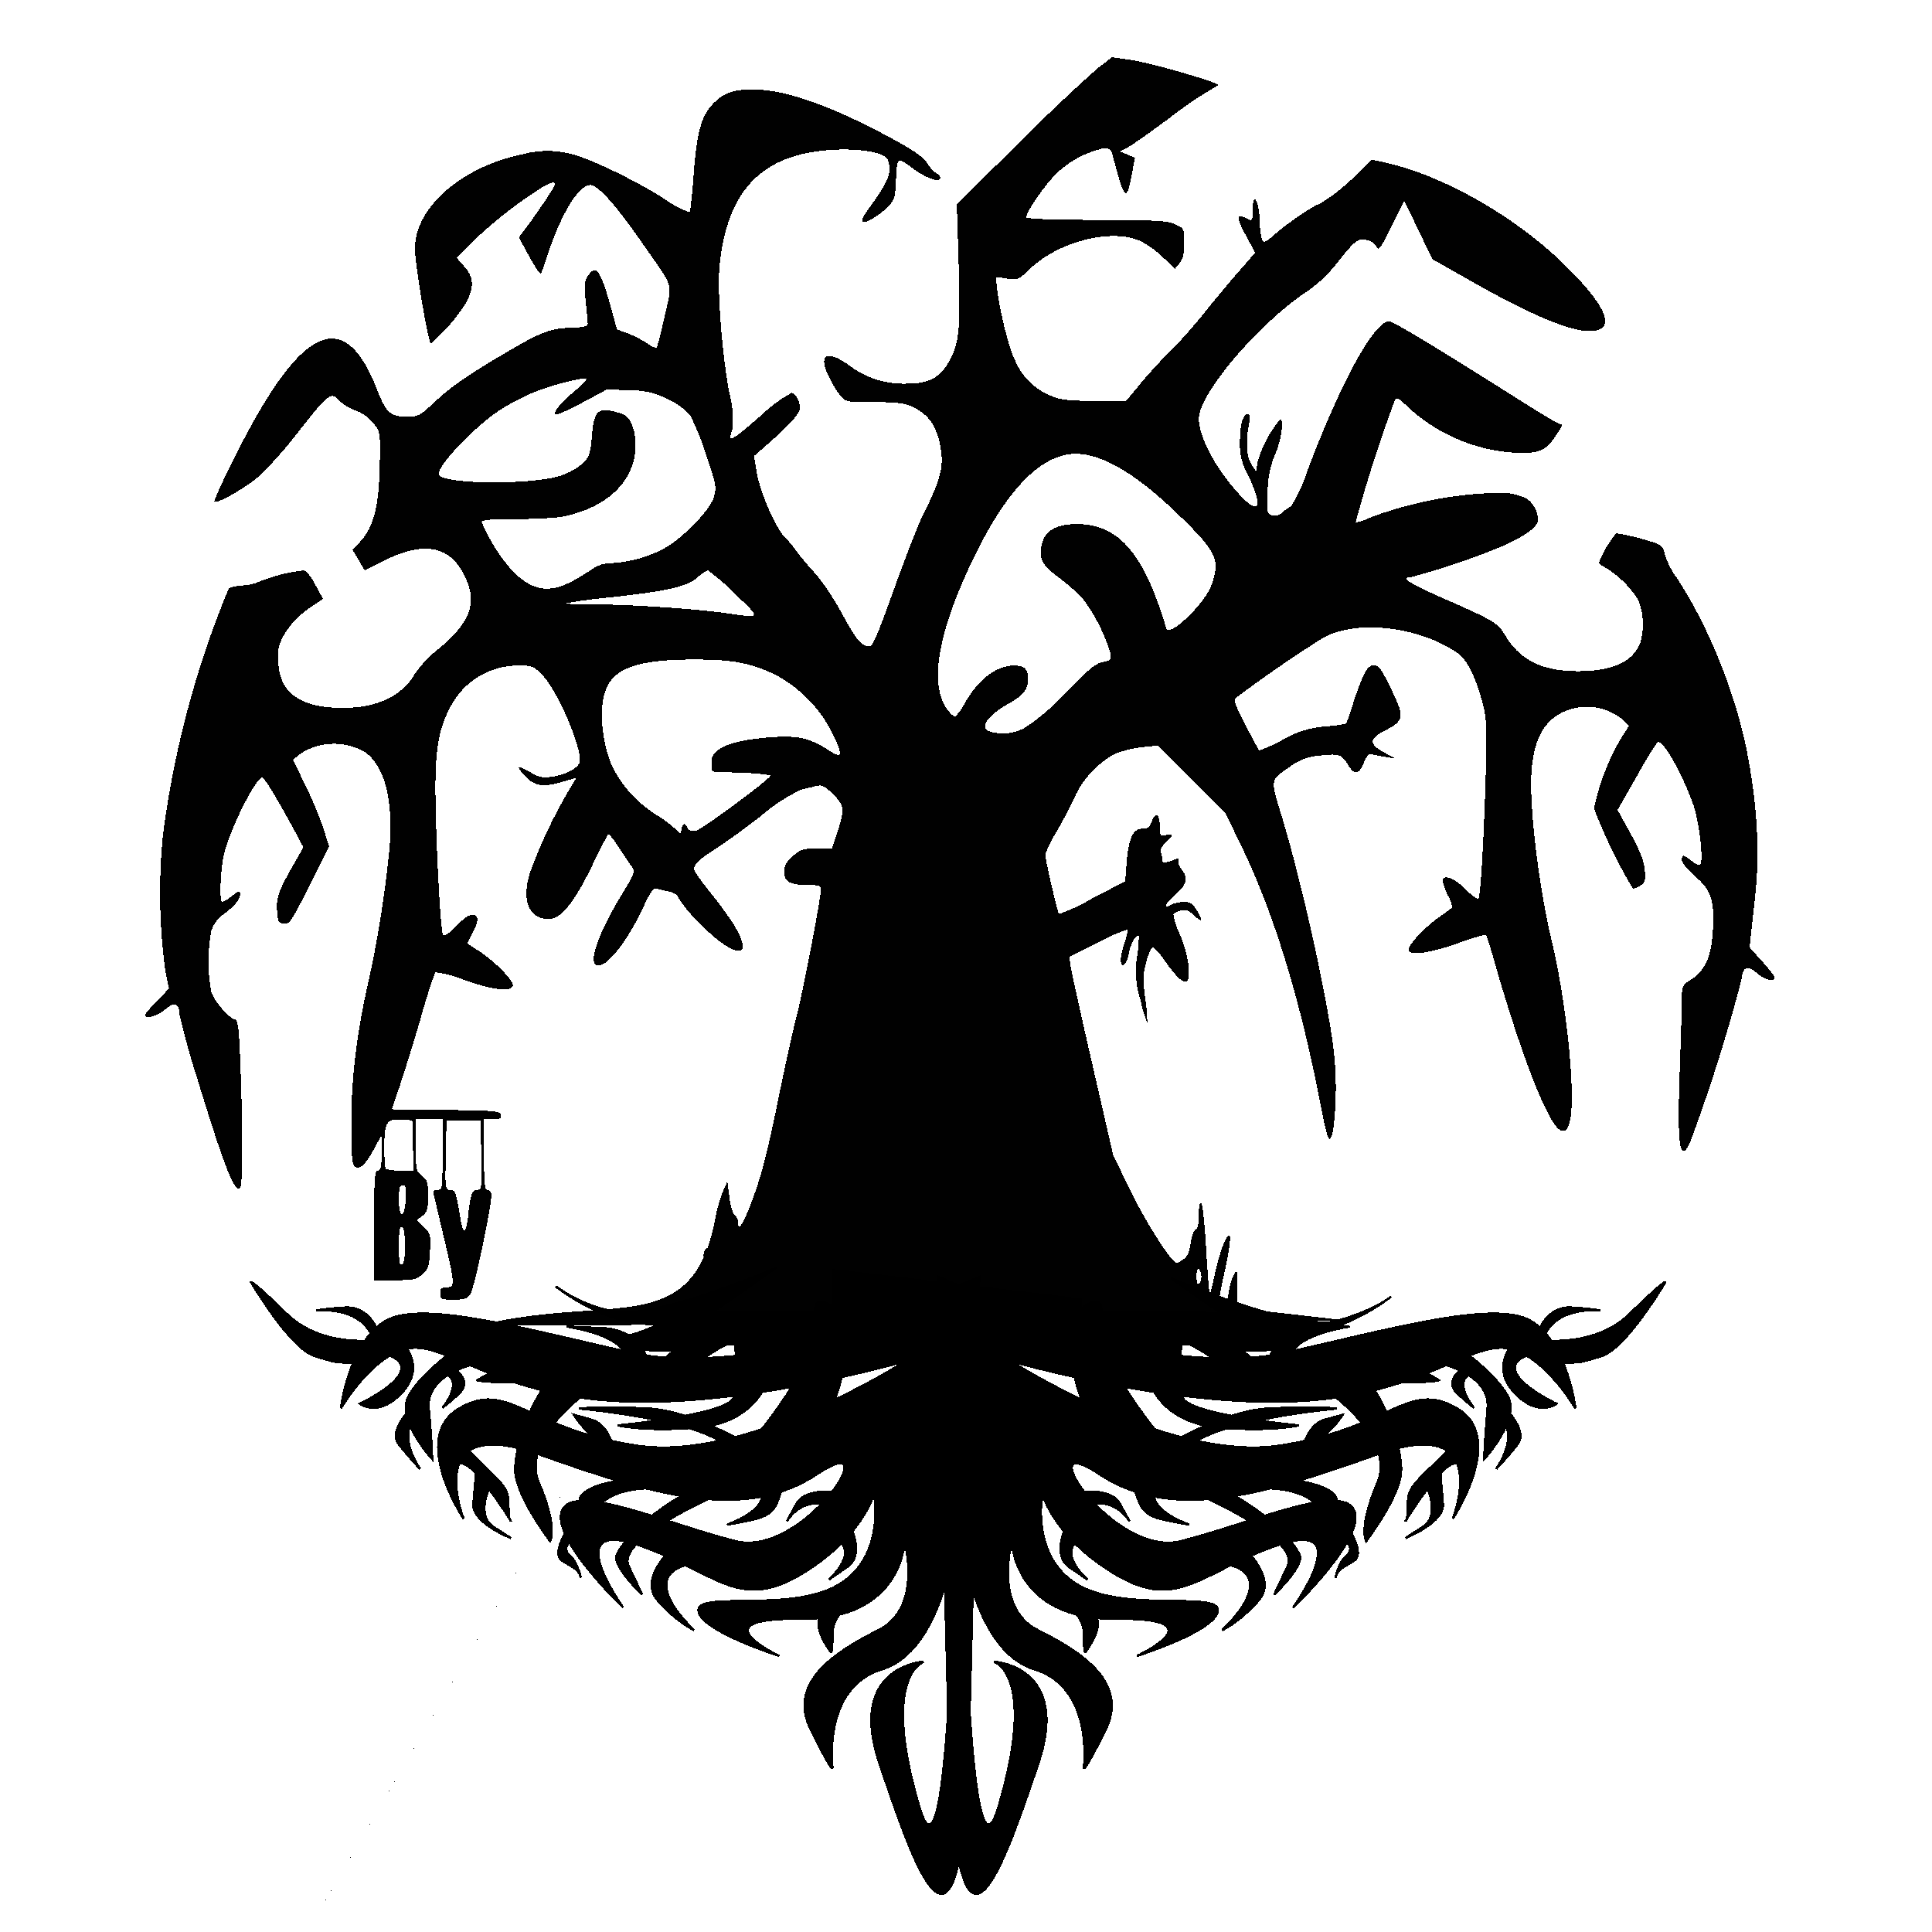 <?xml version="1.0" encoding="UTF-8"?>
<svg data-bbox="0.695 0.274 7.811 9.96" viewBox="0 0 9.26 9.26" height="35" width="35" xmlns="http://www.w3.org/2000/svg" data-type="ugc">
    <g>
        <path d="M2.292 6.353c.639-.156 1.022.068 1.135-.505a.694.694 0 0 1 .037-.135l.022-.05.01.072c.004.04.015.079.024.086.01.008.017.024.017.036 0 .048.022.016.062-.087.05-.133.076-.23.137-.53.026-.128.063-.294.082-.369.034-.136.116-.563.116-.606 0-.02-.008-.023-.057-.023-.09 0-.118-.015-.118-.063 0-.031.01-.048.041-.076.037-.032.05-.036.115-.036h.073l.026-.08c.035-.11.033-.126-.021-.18-.04-.04-.052-.046-.08-.04a4.923 4.923 0 0 1-.073.018.84.84 0 0 0-.193.126 3.759 3.759 0 0 1-.221.16c-.073.046-.1.072-.1.096 0 .007.037.06.083.116.045.056.097.129.116.162.097.169-.022.142-.196-.045a.523.523 0 0 1-.078-.098c-.005-.014-.022-.025-.049-.03a.464.464 0 0 1-.057-.014c-.012-.005-.029.02-.057.08-.072.159-.171.29-.22.29-.055 0-.005-.15.118-.35.055-.091.059-.1.043-.123a4.993 4.993 0 0 1-.062-.091.396.396 0 0 0-.05-.067c-.003 0-.038.067-.077.148-.087.18-.151.26-.21.26-.097 0-.133-.094-.087-.23a2.402 2.402 0 0 1 .22-.447l-.061.017c-.094.029-.137.024-.18-.02-.052-.054-.047-.062.016-.026.044.026.062.03.105.024.063-.008.117-.035.133-.064.025-.047-.098-.342-.177-.424-.042-.043-.048-.045-.114-.045a.365.365 0 0 0-.325.196c-.055.103-.072.194-.073.382 0 .234.024.7.037.714.007.007.03-.009.065-.045.036-.038.061-.055.078-.052.03.004.028.029-.005.093l-.022.044.063.041c.073.049.162.141.155.162-.01.03-.096.02-.23-.027a.547.547 0 0 0-.142-.038 2.908 2.908 0 0 0-.069.218c-.033.115-.079.26-.1.324l-.039.115.26.003c.236.003.259.005.263.024.003.016-.005.02-.038.02H2.32v.17c0 .143.003.17.018.17.01 0 .017.01.017.026 0 .056-.082.446-.1.472-.015.023-.027.027-.081.027-.06 0-.064-.001-.064-.029 0-.023.005-.03.029-.03.043 0 .043-.01-.013-.245L2.08 5.73c-.005-.021 0-.027.018-.027.022 0 .023-.007.023-.17v-.169h-.128v.124c0 .119.001.125.029.147.026.02.03.032.03.098 0 .064-.005.077-.027.094l-.027.02.034.034c.032.032.033.038.029.116-.004.073-.009.087-.037.111-.029.025-.044.028-.131.028h-.1v-.263c0-.226.003-.263.018-.263.014 0 .018-.017.018-.085V5.44l-.038.07c-.043.078-.07.101-.093.078-.011-.01-.015-.067-.014-.216.001-.222.028-.433.086-.686a5.44 5.44 0 0 0 .094-.592c.026-.245-.017-.425-.119-.492a.297.297 0 0 0-.307.012l-.034.028.06.122c.033.067.071.16.086.207l.027.085-.093.187c-.086.172-.096.187-.123.184-.026-.003-.03-.01-.033-.061-.004-.065.007-.095.076-.217l.05-.088-.05-.094c-.084-.153-.137-.24-.147-.24-.03 0-.15.236-.182.362-.018.068-.025.235-.01.235a.205.205 0 0 0 .047-.03c.034-.026.039-.027.039-.009 0 .026-.029.06-.083.1a.149.149 0 0 0-.055.076.812.812 0 0 0-.001.29c.012.044.08.125.115.136.014.004.019.047.025.215.012.294.012.57 0 .588-.024.038-.075-.09-.207-.522a3.923 3.923 0 0 1-.086-.31c0-.05-.024-.057-.067-.02-.035.032-.097.048-.097.027 0-.005.026-.035.057-.067l.058-.06-.017-.081a2.8 2.8 0 0 1-.012-.654 4.61 4.61 0 0 1 .316-1.184.247.247 0 0 1 .068-.013.249.249 0 0 0 .087-.022.805.805 0 0 1 .204-.05c.011 0 .034.028.055.068l.037.068-.067.046c-.076.052-.136.133-.147.198a.366.366 0 0 0 .005.103c.022.118.122.176.303.176.164 0 .283-.056.345-.161a.53.53 0 0 1 .103-.112c.173-.14.206-.24.125-.382-.07-.124-.194-.141-.371-.052l-.096.048-.029-.05-.029-.048.04-.044c.061-.068.086-.166.09-.359.003-.16.003-.162-.029-.203a.198.198 0 0 0-.088-.063.227.227 0 0 1-.08-.05c-.034-.041-.053-.026-.19.149a2.116 2.116 0 0 1-.185.211c-.065.058-.208.14-.22.127-.004-.004.04-.1.098-.215.315-.63.522-.728.68-.325.044.114.065.133.143.133.055 0 .062-.003.134-.07.08-.075.16-.13.342-.237.166-.098.214-.116.309-.119.063-.002.083-.006.083-.019 0-.009-.004-.058-.01-.108-.007-.075-.006-.097.01-.12.039-.06.06-.032.11.145l.03.11.055.02a.49.49 0 0 1 .09.047c.021.015.04.023.045.02.004-.005.021-.072.039-.151.037-.166.048-.126-.105-.346C2.954.985 2.866.887 2.83.887c-.057 0-.14.137-.205.333a1.26 1.26 0 0 1-.032.092c-.003.005-.029-.032-.056-.082l-.05-.092.029-.039c.054-.071.144-.205.144-.214 0-.021-.033-.008-.111.045a2.129 2.129 0 0 0-.303.247l-.057.059.037.042c.044.05.047.094.011.168a.855.855 0 0 1-.172.2c-.012 0-.077-.384-.076-.456 0-.195.223-.39.514-.45a.451.451 0 0 1 .245.001c.091.024.299.125.438.213a.444.444 0 0 0 .119.063c.004-.004.013-.088.02-.185.015-.202.038-.282.098-.34.05-.048.091-.063.184-.063.151-.001.368.074.653.227.12.065.163.094.185.127a.165.165 0 0 0 .046.05c.009.003.016.012.016.02 0 .025-.073 0-.136-.049C4.299.751 4.3.75 4.294.872c-.003.073-.008.088-.036.117a.405.405 0 0 1-.078.06c-.056.031-.063.015-.018-.047.098-.134.115-.178.093-.237-.015-.039-.17-.06-.32-.042-.302.034-.456.212-.487.562-.01.116.013.413.047.595a.53.53 0 0 1 .017.174c-.027.073-.013.066.136-.063a.68.68 0 0 1 .146-.108c.023.005.046.052.038.082-.007.026-.057.08-.154.165l-.064.056.014.083c.016.092.09.262.134.306a.59.59 0 0 1 .056.067c.015.022.054.068.087.104.032.035.09.12.127.189.072.13.092.157.13.163.02.004.035-.03.124-.277.055-.154.118-.314.139-.356.074-.145.096-.219.087-.291-.014-.12-.055-.186-.14-.225-.036-.017-.075-.021-.182-.022-.135 0-.137 0-.164-.033a.52.52 0 0 1-.055-.092c-.05-.106-.007-.127.1-.05a.432.432 0 0 0 .272.087c.106 0 .16-.027.204-.103.05-.09.057-.147.048-.465L4.586.978 4.889.68A8.21 8.21 0 0 1 5.26.328l.07-.054.094.014c.095.014.416.107.416.12a1.997 1.997 0 0 0-.238.16c-.09.067-.18.13-.199.14l-.035.018.036.015.036.015-.015.078C5.4.97 5.39.96 5.337.76 5.327.717 5.32.71 5.293.71a.478.478 0 0 0-.23.122c-.059.059-.15.192-.143.21.002.007.127.012.336.012.287.001.339.004.376.021.044.02.044.02.044.09 0 .05-.006.076-.022.096l-.023.028-.056-.055a.473.473 0 0 0-.11-.079c-.138-.062-.392.002-.531.136-.052.05-.056.052-.108.044l-.053-.008.006.057c.014.113.056.284.086.343a.311.311 0 0 0 .16.165c.053.024.08.028.216.03h.156l.068-.082c.038-.046.101-.115.141-.154.04-.038.112-.12.161-.18.049-.062.125-.153.169-.203l.08-.092-.047-.087c-.047-.088-.044-.104.012-.074.02.01.023.008.023-.041 0-.03.004-.053.01-.053.012 0 .024.057.025.121 0 .027.005.058.01.07.008.02.014.017.066-.028.062-.054.19-.14.207-.14a.913.913 0 0 0 .187-.15l.066-.064.068.015c.278.062.63.264.864.497.202.2.241.31.111.31-.096 0-.287-.08-.573-.243l-.18-.102-.067-.14-.067-.139-.062.122c-.053.108-.062.12-.072.097-.007-.014-.027-.028-.047-.032-.042-.009-.055.001-.149.12a.67.67 0 0 1-.132.124c-.23.15-.523.492-.523.612 0 .092.088.253.203.373.088.092.104.049.036-.095a.302.302 0 0 1-.042-.17c0-.082.015-.13.039-.13.009 0 .01.018.003.056-.015.084-.01.151.014.187l.021.032.009-.05a.558.558 0 0 1 .104-.196c.023-.014.01.092-.02.162a.455.455 0 0 0-.037.18c-.005.102-.004.107.02.115.019.005.034 0 .052-.015a.15.15 0 0 1 .04-.028.768.768 0 0 0 .078-.17c.16-.424.32-.717.392-.717.02 0 .234.13.607.366.113.072.21.13.215.128.014-.005.01.006-.026.059-.043.063-.076.079-.168.078a.828.828 0 0 1-.542-.224c-.044-.043-.05-.045-.06-.025a6.679 6.679 0 0 0-.187.583.332.332 0 0 0 .074-.026 1.9 1.9 0 0 1 .486-.11c.152-.012.184-.01.248.015.036.014.066.063.066.107 0 .034-.05.072-.175.129a3.52 3.52 0 0 1-.44.148c-.045 0 0 .028.162.1.24.105.262.119.295.175.071.121.178.174.351.174.165 0 .263-.045.298-.137a.318.318 0 0 0-.01-.205.487.487 0 0 0-.16-.156c-.015-.007-.028-.018-.028-.023a.49.49 0 0 1 .082-.139c.034 0 .185.04.207.054a.06.06 0 0 1 .026.044.38.38 0 0 0 .058.115c.149.226.278.545.334.822.051.257.065.49.041.707l-.019.171-.007.071.06.067c.032.036.06.071.06.077 0 .022-.045.012-.08-.017-.053-.045-.072-.037-.08.031a8.072 8.072 0 0 1-.247.78c-.049.1-.061.01-.048-.35.005-.144.01-.295.01-.334 0-.069.001-.072.044-.1.066-.042.096-.107.104-.224.011-.149-.006-.205-.085-.271-.035-.031-.063-.064-.063-.077 0-.028.007-.028.044.001a.114.114 0 0 0 .041.023c.022 0 .001-.199-.03-.29-.053-.15-.147-.315-.172-.3a1.776 1.776 0 0 0-.1.166l-.091.159.026.048c.079.14.099.187.104.239.005.05.002.06-.021.076-.015.01-.031.016-.037.012a2.511 2.511 0 0 1-.185-.382 1.1 1.1 0 0 1 .132-.34l.036-.057-.036-.033a.269.269 0 0 0-.25-.044c-.115.038-.172.134-.182.306-.01.166.036.544.096.797.074.308.119.759.087.875-.01.036-.018.043-.038.04-.054-.007-.18-.32-.312-.774a3.371 3.371 0 0 0-.05-.166 1.216 1.216 0 0 0-.138.043c-.141.049-.233.06-.233.029 0-.025.074-.104.144-.154l.065-.047a.176.176 0 0 0-.02-.056.275.275 0 0 1-.026-.07c0-.036.052-.018.108.037.03.03.059.051.063.047.01-.01.026-.282.035-.593.006-.24.005-.27-.017-.353-.03-.113-.073-.2-.115-.23-.186-.13-.488-.165-.649-.074a6.184 6.184 0 0 0-.419.289c-.009.01.005.046.049.13l.064.12a.693.693 0 0 0 .112-.05.468.468 0 0 1 .206-.065.712.712 0 0 0 .1-.014.701.701 0 0 0 .03-.086c.05-.154.071-.193.102-.193.024 0 .036.016.081.108.068.139.066.156-.022.202-.082.042-.084.067-.008.108l.053.029-.047-.008a.785.785 0 0 1-.066-.013c-.014-.004-.024.007-.038.041-.023.058-.047.06-.078.007-.029-.048-.043-.052-.138-.041a.258.258 0 0 0-.137.052c-.099.068-.097.054-.036.254.087.291.193.76.236 1.044a1.6 1.6 0 0 1 .005.45c-.019.069-.024.056-.07-.18-.093-.47-.218-.874-.364-1.176l-.082-.17-.162-.161-.16-.162-.075.008a.557.557 0 0 0-.13.031.45.45 0 0 0-.199.217c-.02.043-.059.117-.087.164a.477.477 0 0 0-.05.104c0 .024.059.277.066.284a.956.956 0 0 0 .161-.076l.156-.081.007-.092c.01-.115.031-.16.075-.16.026 0 .035-.008.046-.036.018-.048.038-.034.038.026 0 .045.002.047.03.04.037-.009.037.001-.001.036-.019.017-.028.036-.024.047a.12.12 0 0 1 .007.036c0 .017.014.017.063-.003.016-.007.02-.006.014.004-.004.007.003.029.017.047.032.043.024.07-.037.125-.048.043-.054.064-.012.041a.152.152 0 0 1 .06-.012c.028 0 .04.008.059.038.033.054.029.065-.01.028-.026-.025-.04-.03-.065-.025-.017.005-.033.012-.036.017a.32.32 0 0 0 .03.095.61.61 0 0 1 .043.152c.01.111-.026.103-.117-.027-.026-.037-.052-.065-.057-.061a.235.235 0 0 0-.029.071c-.016.057-.017.08-.005.176a.77.77 0 0 1 .01.115.566.566 0 0 1-.033-.111.438.438 0 0 1-.016-.208.511.511 0 0 0 .008-.096c-.011-.013-.038.033-.047.08-.01.058-.039.08-.039.032 0-.016.009-.054.019-.084.01-.03.016-.057.013-.06a.873.873 0 0 0-.142.063l-.137.068.007.048c.004.026.051.24.105.474l.098.427.081.168c.072.149.2.35.223.35.005 0 .02-.008.034-.018.018-.013.028-.035.034-.077.004-.033.015-.062.024-.065.01-.004.015-.027.015-.072 0-.041.004-.06.012-.054.006.007.017.106.023.221.007.116.015.212.017.214.002.002.013-.04.024-.093s.031-.12.044-.15c.038-.083.04-.028.002.143-.025.114-.03.153-.019.164.02.02.025.01.04-.07a.278.278 0 0 1 .028-.093c.014-.018.016-.01.014.073l-.003.093.536.061c-2.614.035-1.306.007-2.382.012-.5.008-.728.008-1.79.01zm.992-.209c-4.12 7.085-2.06 3.542 0 0zm2.474-.026c0-.015-.005-.03-.012-.035-.007-.004-.011.01-.011.035s.004.04.011.035c.007-.004.012-.02.012-.035zm-2.374-.045c-.056-.156.107-.097.117.034 0 .089-.144-.002-.117-.034zm-1.443-.1c0-.059-.005-.088-.015-.091-.01-.004-.014.019-.014.09s.003.094.014.09c.01-.003.015-.032.015-.09zm.303-.153c.013-.1.019-.117.043-.117.022 0 .023-.009.02-.166l-.004-.167H2.14l-.003.167c-.004.158-.003.166.02.166.025 0 .028.008.048.127.016.093.027.09.04-.01zm-.3-.074c.003-.053 0-.066-.014-.066s-.018.015-.018.071c0 .094.027.09.033-.005zm.035-.256-.003-.12-.052-.004c-.071-.005-.082.013-.082.133 0 .052.003.099.007.103a.202.202 0 0 0 .071.008h.063zm1.3-1.54c.005 0 .013.008.017.018.004.011.018.017.036.015.029-.004.371-.257.361-.267a1.05 1.05 0 0 0-.142-.012l-.137-.006-.004-.037c-.007-.073.087-.113.293-.128.124-.008.18.005.27.064.024.016.047.025.05.021.013-.012-.03-.109-.08-.183a.646.646 0 0 0-.237-.206c-.116-.053-.199-.068-.38-.068-.24 0-.357.033-.408.115-.048.077-.043.24.01.384a.578.578 0 0 0 .222.248.7.7 0 0 1 .096.073c.015.018.016.017.02-.006.002-.014.008-.025.013-.025zm1.633-.462a.981.981 0 0 0 .195-.168c.11-.112.144-.14.179-.147.04-.008.042-.01.035-.045a.842.842 0 0 0-.137-.266 1.271 1.271 0 0 0-.112-.096c-.08-.06-.095-.091-.078-.16.016-.063.07-.094.167-.094.202 0 .322.141.429.5.013.045.181-.115.215-.204.046-.125.029-.162-.166-.35-.18-.173-.331-.267-.452-.281-.178-.022-.356.152-.529.515-.166.35-.206.597-.114.713.013.017.028.03.033.03a.208.208 0 0 0 .045-.061c.066-.118.153-.184.239-.184.048 0 .067.017.067.064 0 .05-.024.08-.096.12-.109.062-.143.122-.077.135a.216.216 0 0 0 .157-.021zM3.52 2.844a.941.941 0 0 0-.127-.11.162.162 0 0 0-.05.034c-.05.043-.142.065-.417.095a2.627 2.627 0 0 0-.218.029.84.84 0 0 0 .14.005c.174 0 .465.02.619.04.187.027.184.032.053-.093zm-.786-.054c.027-.013.07-.04.098-.058a.162.162 0 0 1 .1-.033.62.62 0 0 0 .247-.068c.089-.047.223-.184.242-.247.014-.048.013-.057-.036-.203a1.35 1.35 0 0 0-.076-.189.299.299 0 0 0-.102-.075.365.365 0 0 0-.188-.046l-.109-.005-.125.067c-.086.045-.125.061-.125.05 0-.02.032-.056.104-.117.029-.024.05-.047.046-.05-.01-.01-.154.026-.248.063a1.052 1.052 0 0 0-.167.087c-.128.084-.31.28-.291.31.028.047.456.048.586.003a.32.32 0 0 0 .105-.06c.03-.03.035-.048.042-.13.01-.112.025-.131.091-.12a.408.408 0 0 1 .062.018c.034.018.056.075.056.147 0 .17-.136.302-.355.343-.032.006-.13.011-.22.011-.123 0-.162.004-.162.015a.86.86 0 0 0 .144.23c.093.096.173.112.281.057z" fill="#010101" shape-rendering="crispEdges"/>
        <g shape-rendering="crispEdges">
            <path d="M4.753 6.309s.9.286 1.391.178 1.013-.259 1.191-.157.216.42.216.42-.178-.306-.372-.29-.437.248-1.035.258-1.299-.194-1.299-.194.755.486 1.288.405.615-.318.852-.178-.022.528-.022.528.205-.512-.366-.307-.992.318-1.332.091.07.405.394.324.765-.28.83-.151-.291.469-.291.469.307-.426-.065-.302-.48.323-.781.146-.356-.389-.356-.389-.06.302.172.437.68.027.669.124-.388.216-.388.216.399-.184-.097-.178-.502-.372-.502-.372-.091.318.124.426.437.253.324.48-.103.177-.103.177.049-.382-.237-.469-.345-.598-.345-.598l-.005-1.1Z" fill="#000000" fill-rule="evenodd" stroke="#000000" stroke-width=".011"/>
            <path d="M4.834 6.309s.981-.054 1.127.01.205.092.253.081-.07.108-.291.065-.307 0-.56-.048-.529-.108-.529-.108z" fill="#000000" fill-rule="evenodd" stroke="#000000" stroke-width=".011"/>
            <path d="M5.12 6.336s.005.399.15.49.378.162.378.162-.404-.447-.372-.658-.156.006-.156.006z" fill="#000000" fill-rule="evenodd" stroke="#000000" stroke-width=".011"/>
            <path d="M5.524 6.654s.065.167.318.188.383-.01.383-.01-.63-.06-.55-.157-.135-.005-.15-.021z" fill="#000000" fill-rule="evenodd" stroke="#000000" stroke-width=".011"/>
            <path d="M5.583 6.934s.275-.172.496-.183.33 0 .33 0-.61.054-.718.194-.108-.01-.108-.01z" fill="#000000" fill-rule="evenodd" stroke="#000000" stroke-width=".011"/>
            <path d="M6.354 6.66s.34.231.248.447-.054.28-.054.28.157-.205.167-.329-.097-.388-.161-.431-.2.032-.2.032z" fill="#000000" fill-rule="evenodd" stroke="#000000" stroke-width=".011"/>
            <path d="M6.856 6.524s.29.044.274.227-.016.242-.016.242.173-.188.113-.301-.242-.238-.242-.238z" fill="#000000" fill-rule="evenodd" stroke="#000000" stroke-width=".011"/>
            <path d="M6.623 6.583s.054.049.162.043.113-.01.113-.01-.08-.054-.189-.076-.086.043-.086.043z" fill="#000000" fill-rule="evenodd" stroke="#000000" stroke-width=".011"/>
            <path d="M6.942 6.95c-.162.162-.194.173-.194.259s-.011.08-.011.08.178-.29.242-.274-.016-.054-.037-.065z" fill="#000000" fill-rule="evenodd" stroke="#000000" stroke-width=".011"/>
            <path d="M5.422 7.096c.043.097.027.161.156.188s.119.022.119.022-.194-.065-.162-.162.027-.097.027-.097z" fill="#000000" fill-rule="evenodd" stroke="#000000" stroke-width=".011"/>
            <path d="m5.831 7.49.13-.07s.167.145.07.253-.173.14-.173.14.318-.286-.027-.324z" fill="#000000" fill-rule="evenodd" stroke="#000000" stroke-width=".011"/>
            <path d="M6.085 7.09s.188-.005.285.054-.032.108-.032.108-.043-.135-.334-.118-.286 0-.286 0z" fill="#000000" fill-rule="evenodd" stroke="#000000" stroke-width=".011"/>
            <path d="M5.11 7.317s-.07.135.015.194l.087.06s-.135-.12-.049-.184-.054-.07-.054-.07z" fill="#000000" fill-rule="evenodd" stroke="#000000" stroke-width=".011"/>
            <path d="M5.093 7.673s.102.064.102.156.006.091.006.091.102-.129.043-.183-.13-.048-.151-.064z" fill="#000000" fill-rule="evenodd" stroke="#000000" stroke-width=".011"/>
            <path d="m5.508 6.363.194-.006s.345.119.307.2-.059.07-.059.07-.146-.173-.442-.264z" fill="#000000" fill-rule="evenodd" stroke="#000000" stroke-width=".011"/>
            <path d="M7.384 6.423s.26.038.427-.126c.168-.164.171-.152.171-.152s-.186.316-.304.354c-.119.038-.119.03-.119.03s-.106.012-.137-.022a.185.185 0 0 1-.038-.084z" fill="#000000" fill-rule="evenodd" stroke="#000000" stroke-width=".011"/>
            <path d="M7.373 6.385s.038-.126.16-.118c.122.008.137.015.137.015s-.198-.027-.267.118c-.068.145-.03 0-.03-.015z" fill="#000000" fill-rule="evenodd" stroke="#000000" stroke-width=".011"/>
            <path d="M6.08 6.518s.039-.144.214-.152l.175-.008s-.244.035-.278.13c-.034.095-.11.03-.11.03z" fill="#000000" fill-rule="evenodd" stroke="#000000" stroke-width=".011"/>
            <path d="M7.25 6.442s-.106.11.008.233c.115.122.202.053.202.053s-.331-.156-.14-.232-.07-.054-.07-.054z" fill="#000000" fill-rule="evenodd" stroke="#000000" stroke-width=".011"/>
            <path d="M6.245 6.941s.022-.114.106-.137l.084-.023s-.046.073-.103.11a.497.497 0 0 1-.087.05z" fill="#000000" fill-rule="evenodd" stroke="#000000" stroke-width=".011"/>
            <path d="M7.205 6.74s.122.114.069.182c-.054.069-.103.119-.103.119s.099-.138.038-.225c-.061-.088-.004-.077-.004-.077z" fill="#000000" fill-rule="evenodd" stroke="#000000" stroke-width=".011"/>
            <path d="M7.003 6.564s-.084.057-.015.118c.068.061.076.065.076.065s-.092-.11-.027-.156-.034-.027-.034-.027z" fill="#000000" fill-rule="evenodd" stroke="#000000" stroke-width=".011"/>
            <path d="M6.84 7.128s.064.137-.02.19l-.084.054s.183-.072.18-.16c-.005-.088-.016-.145-.008-.16a.765.765 0 0 0-.069.076z" fill="#000000" fill-rule="evenodd" stroke="#000000" stroke-width=".011"/>
            <path d="m6.439 7.384.023-.061s.08.122.03.156-.076.038-.087.072c-.012.035.011-.064.045-.091.035-.027.023-.065-.011-.076z" fill="#000000" fill-rule="evenodd" stroke="#000000" stroke-width=".011"/>
            <path d="M5.7 7.143s.537.225.472.363l-.065.137s.145-.137.122-.19c-.023-.054-.13-.188-.358-.31s-.168.016-.168.016z" fill="#000000" fill-rule="evenodd" stroke="#000000" stroke-width=".011"/>
            <path d="M5.166 7.155s.156-.03.202.053l.046.084s-.069-.122-.202-.076l-.134.046z" fill="#000000" fill-rule="evenodd" stroke="#000000" stroke-width=".011"/>
            <path d="M5.612 6.126s.602.259.793.206c.19-.054.263-.118.263-.118s-.126.102-.298.156a.837.837 0 0 1-.396.007 26.62 26.62 0 0 1-.362-.251z" fill="#000000" fill-rule="evenodd" stroke="#000000" stroke-width=".011"/>
            <path d="m5.536 6.526.011-.133h.122l-.019.16z" fill="#000000" fill-rule="evenodd" stroke="#000000" stroke-width=".011"/>
        </g>
        <g shape-rendering="crispEdges">
            <path d="M4.432 6.309s-.9.286-1.391.178-1.013-.259-1.191-.157-.216.42-.216.42.178-.306.372-.29.437.248 1.035.258 1.299-.194 1.299-.194-.755.486-1.288.405-.615-.318-.852-.178.022.528.022.528-.205-.512.366-.307.992.318 1.332.091-.07.405-.394.324-.765-.28-.83-.151.291.469.291.469-.307-.426.065-.302.48.323.781.146.356-.389.356-.389.06.302-.172.437-.68.027-.669.124.388.216.388.216-.399-.184.097-.178.502-.372.502-.372.091.318-.124.426-.437.253-.324.48.103.177.103.177-.049-.382.237-.469.345-.598.345-.598l.005-1.1Z" fill="#000000" fill-rule="evenodd" stroke="#000000" stroke-width=".011"/>
            <path d="M4.35 6.309s-.98-.054-1.126.01-.205.092-.253.081.07.108.291.065.307 0 .56-.048.529-.108.529-.108z" fill="#000000" fill-rule="evenodd" stroke="#000000" stroke-width=".011"/>
            <path d="M4.065 6.336s-.005.399-.15.49-.378.162-.378.162.404-.447.372-.658.156.006.156.006z" fill="#000000" fill-rule="evenodd" stroke="#000000" stroke-width=".011"/>
            <path d="M3.66 6.654s-.064.167-.317.188-.383-.01-.383-.01.63-.06.55-.157.135-.005.15-.021z" fill="#000000" fill-rule="evenodd" stroke="#000000" stroke-width=".011"/>
            <path d="M3.602 6.934s-.275-.172-.496-.183-.33 0-.33 0 .61.054.718.194.108-.01.108-.01z" fill="#000000" fill-rule="evenodd" stroke="#000000" stroke-width=".011"/>
            <path d="M2.83 6.66s-.339.231-.247.447.054.28.054.28-.157-.205-.167-.329.097-.388.161-.431.2.032.2.032z" fill="#000000" fill-rule="evenodd" stroke="#000000" stroke-width=".011"/>
            <path d="M2.33 6.524s-.292.044-.275.227.016.242.016.242-.173-.188-.113-.301.242-.238.242-.238z" fill="#000000" fill-rule="evenodd" stroke="#000000" stroke-width=".011"/>
            <path d="M2.562 6.583s-.054.049-.162.043-.113-.01-.113-.01.08-.054.189-.076.086.043.086.043z" fill="#000000" fill-rule="evenodd" stroke="#000000" stroke-width=".011"/>
            <path d="M2.243 6.95c.162.162.194.173.194.259s.011.08.011.08-.178-.29-.242-.274.016-.054.037-.065z" fill="#000000" fill-rule="evenodd" stroke="#000000" stroke-width=".011"/>
            <path d="M3.763 7.096c-.043.097-.027.161-.156.188s-.119.022-.119.022.194-.065.162-.162-.027-.097-.027-.097z" fill="#000000" fill-rule="evenodd" stroke="#000000" stroke-width=".011"/>
            <path d="m3.354 7.49-.13-.07s-.167.145-.07.253.173.14.173.14-.318-.286.027-.324z" fill="#000000" fill-rule="evenodd" stroke="#000000" stroke-width=".011"/>
            <path d="M3.1 7.09s-.188-.005-.285.054.032.108.032.108.043-.135.334-.118.286 0 .286 0z" fill="#000000" fill-rule="evenodd" stroke="#000000" stroke-width=".011"/>
            <path d="M4.076 7.317s.07.135-.016.194l-.087.06s.135-.12.049-.184.054-.07.054-.07z" fill="#000000" fill-rule="evenodd" stroke="#000000" stroke-width=".011"/>
            <path d="M4.092 7.673s-.102.064-.102.156-.006.091-.006.091-.102-.129-.043-.183.13-.048.151-.064z" fill="#000000" fill-rule="evenodd" stroke="#000000" stroke-width=".011"/>
            <path d="m3.677 6.363-.194-.006s-.345.119-.307.2.059.07.059.07.146-.173.442-.264z" fill="#000000" fill-rule="evenodd" stroke="#000000" stroke-width=".011"/>
            <path d="M1.8 6.423s-.258.038-.426-.126c-.168-.164-.171-.152-.171-.152s.186.316.304.354c.119.038.119.03.119.03s.106.012.137-.022a.185.185 0 0 0 .038-.084z" fill="#000000" fill-rule="evenodd" stroke="#000000" stroke-width=".011"/>
            <path d="M1.812 6.385s-.038-.126-.16-.118c-.122.008-.137.015-.137.015s.198-.027.267.118c.068.145.03 0 .03-.015z" fill="#000000" fill-rule="evenodd" stroke="#000000" stroke-width=".011"/>
            <path d="M3.104 6.518s-.038-.144-.213-.152l-.175-.008s.244.035.278.13c.034.095.11.03.11.03z" fill="#000000" fill-rule="evenodd" stroke="#000000" stroke-width=".011"/>
            <path d="M1.934 6.442s.107.11-.007.233c-.115.122-.202.053-.202.053s.331-.156.14-.232.07-.054.07-.054z" fill="#000000" fill-rule="evenodd" stroke="#000000" stroke-width=".011"/>
            <path d="M2.94 6.941s-.022-.114-.106-.137l-.084-.023s.046.073.103.11c.057.039.087.05.087.05z" fill="#000000" fill-rule="evenodd" stroke="#000000" stroke-width=".011"/>
            <path d="M1.98 6.74s-.122.114-.069.182c.054.069.103.119.103.119s-.099-.138-.038-.225c.061-.088.004-.077.004-.077z" fill="#000000" fill-rule="evenodd" stroke="#000000" stroke-width=".011"/>
            <path d="M2.182 6.564s.084.057.015.118a.82.82 0 0 1-.076.065s.092-.11.027-.156.034-.027.034-.027z" fill="#000000" fill-rule="evenodd" stroke="#000000" stroke-width=".011"/>
            <path d="M2.346 7.128s-.065.137.019.19l.084.054s-.183-.072-.18-.16c.005-.088.016-.145.008-.16a.765.765 0 0 1 .069.076z" fill="#000000" fill-rule="evenodd" stroke="#000000" stroke-width=".011"/>
            <path d="m2.746 7.384-.023-.061s-.08.122-.03.156.076.038.087.072c.012.035-.011-.064-.045-.091-.035-.027-.023-.065.011-.076z" fill="#000000" fill-rule="evenodd" stroke="#000000" stroke-width=".011"/>
            <path d="M3.486 7.143s-.538.225-.473.363l.065.137s-.145-.137-.122-.19c.023-.054.13-.188.358-.31s.168.016.168.016z" fill="#000000" fill-rule="evenodd" stroke="#000000" stroke-width=".011"/>
            <path d="M4.02 7.155s-.157-.03-.203.053l-.046.084s.069-.122.202-.076l.134.046z" fill="#000000" fill-rule="evenodd" stroke="#000000" stroke-width=".011"/>
            <path d="M3.719 6.077s-.602.26-.793.206a.708.708 0 0 1-.263-.118s.126.103.297.156a.837.837 0 0 0 .397.008c.015-.008.362-.252.362-.252z" fill="#000000" fill-rule="evenodd" stroke="#000000" stroke-width=".011"/>
            <path d="m3.65 6.526-.012-.133h-.122l.019.16z" fill="#000000" fill-rule="evenodd" stroke="#000000" stroke-width=".011"/>
        </g>
        <path d="M4.597 6.162s0 3.134.189 2.499c.188-.635-.021-.696-.021-.696s.37.02.21.491c-.162.471-.392 1.188-.427-.143-.035-1.332-.049-2.192-.049-2.192z" fill="#000000" fill-rule="evenodd" stroke="#000000" stroke-width=".012" shape-rendering="crispEdges"/>
        <path d="M4.597 6.162s0 3.134.189 2.499c.188-.635-.021-.696-.021-.696s.37.02.21.491c-.162.471-.392 1.188-.427-.143-.035-1.332-.049-2.192-.049-2.192z" fill="#000000" fill-rule="evenodd" stroke="#000000" stroke-width=".012" shape-rendering="crispEdges"/>
        <path d="M4.595 6.162s0 3.134-.189 2.499c-.188-.635.021-.696.021-.696s-.37.02-.21.491c.161.471.392 1.188.427-.143.035-1.332.049-2.192.049-2.192z" fill="#000000" fill-rule="evenodd" stroke="#000000" stroke-width=".012" shape-rendering="crispEdges"/>
        <path d="M3.994 6.088v.452l.592-.14.604.14-.01-.312z" fill="#000000" fill-rule="evenodd" stroke="#000000" stroke-width=".011" shape-rendering="crispEdges"/>
        <path d="m3.605 6.573-.021-.227H5.61l-.011.184-1.272-.054-.723.13z" fill="#000000" fill-rule="evenodd" stroke="#000000" stroke-width=".011" shape-rendering="crispEdges"/>
    </g>
</svg>
